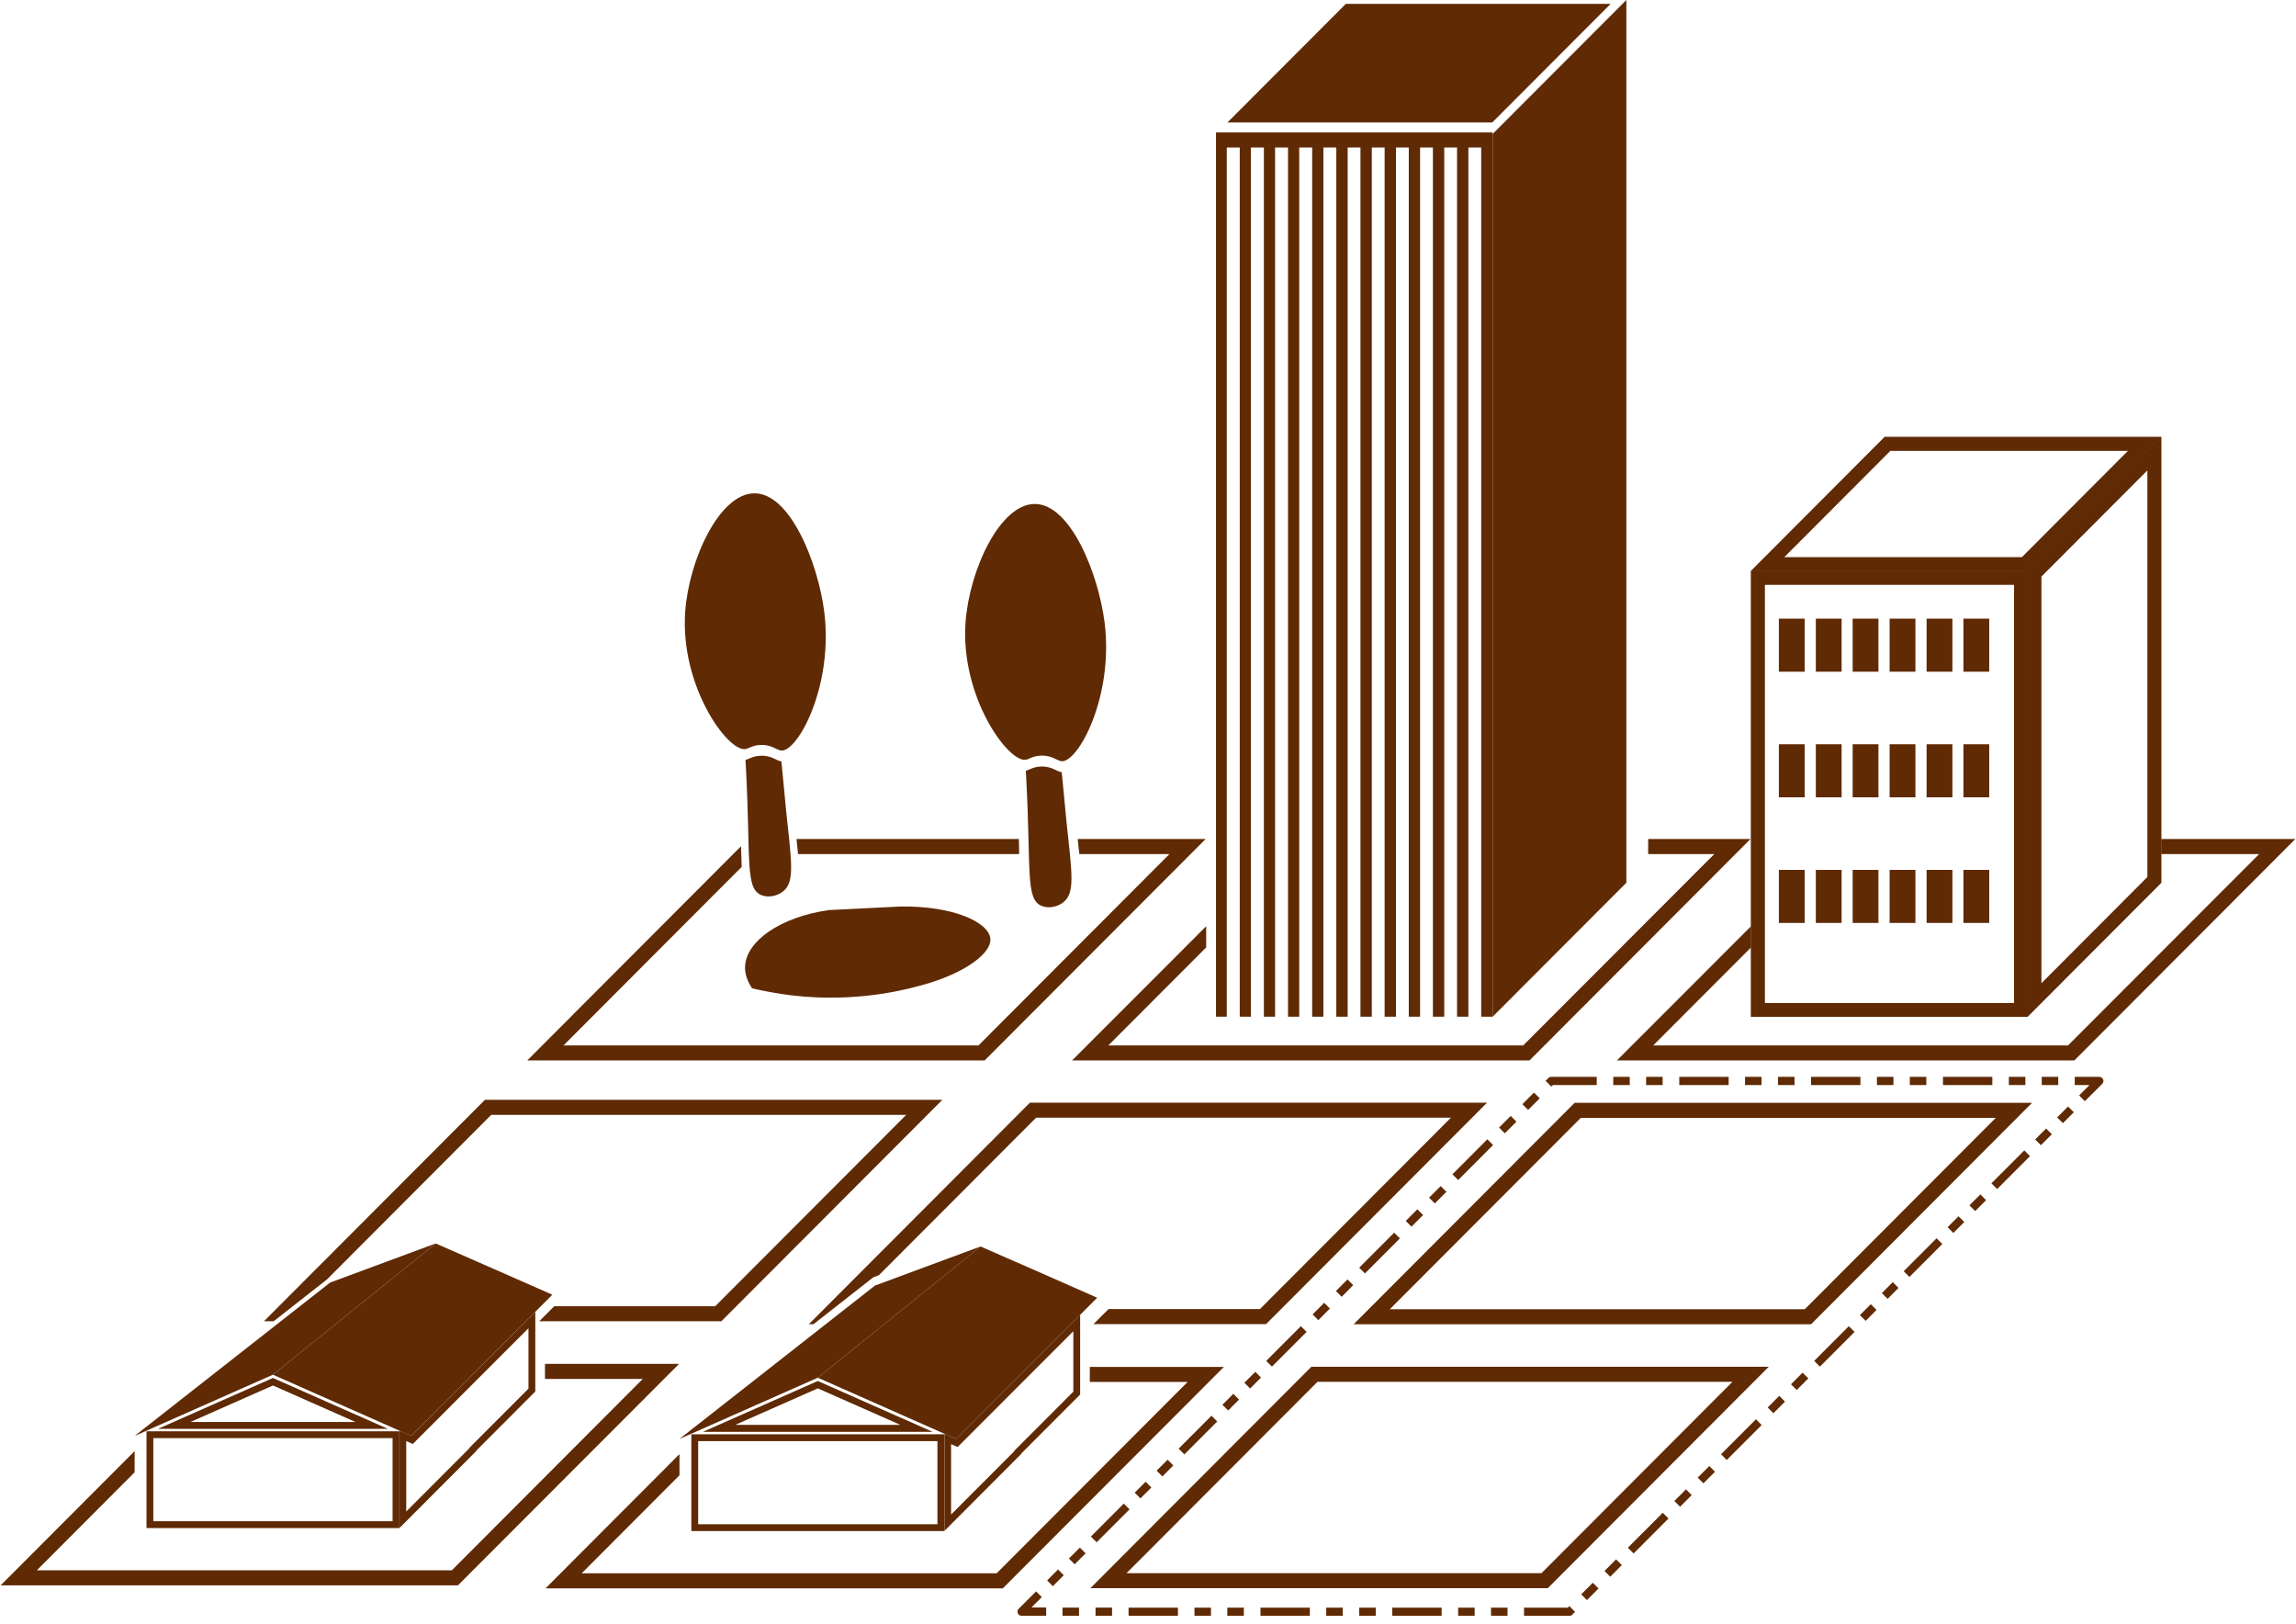 <svg width="99" height="70" viewBox="0 0 99 70" fill="none" xmlns="http://www.w3.org/2000/svg">
<path d="M38.827 39.082C41.097 39.047 42.639 39.76 42.703 40.467C42.756 41.097 41.639 41.887 40.121 42.364C38.933 42.73 37.221 43.089 35.162 42.995C34.121 42.948 33.204 42.788 32.427 42.606C32.151 42.193 32.115 41.857 32.127 41.645C32.186 40.579 33.621 39.541 35.733 39.235C36.768 39.182 37.797 39.129 38.827 39.082Z" fill="#5F2A04"/>
<path d="M86.054 48.193L77.819 56.443H59.926L68.161 48.193H86.054ZM87.619 47.544H67.896L58.367 57.091H78.09L87.619 47.544Z" fill="#5F2A04"/>
<path d="M74.702 59.571L66.467 67.821H48.574L56.809 59.571H74.702ZM76.266 58.923H56.544L47.015 68.469H66.737L76.266 58.923Z" fill="#5F2A04"/>
<path d="M91.772 19.429L87.183 24.026H76.919L81.507 19.429H91.772ZM93.189 18.84H81.266L75.502 24.615H87.431L93.189 18.84Z" fill="#5F2A04"/>
<path d="M86.842 25.204V43.242H76.09V25.204H86.842ZM87.431 24.615H75.502V43.831H87.431V24.615Z" fill="#5F2A04"/>
<path d="M92.601 20.26V37.809L88.013 42.406V24.857L92.601 20.26ZM93.189 18.84L87.425 24.615V43.831L93.189 38.056V18.84Z" fill="#5F2A04"/>
<path d="M93.189 36.171V36.819H97.412L89.171 45.069H71.284L75.502 40.844V39.931L69.719 45.717H89.442L98.971 36.171H93.189Z" fill="#5F2A04"/>
<path d="M91.772 19.429L87.183 24.026H76.919L81.507 19.429H91.772ZM93.189 18.84H81.266L75.502 24.615H87.431L93.189 18.84Z" fill="#5F2A04"/>
<path d="M86.842 25.204V43.242H76.09V25.204H86.842ZM87.431 24.615H75.502V43.831H87.431V24.615Z" fill="#5F2A04"/>
<path d="M92.601 20.26V37.809L88.013 42.406V24.857L92.601 20.26ZM93.189 18.84L87.425 24.615V43.831L93.189 38.056V18.84Z" fill="#5F2A04"/>
<path d="M46.991 58.929V59.577H51.209L42.974 67.827H25.081L29.298 63.602V62.689L23.522 68.476H43.239L52.773 58.929H46.991Z" fill="#5F2A04"/>
<path d="M40.421 62.129V65.712H30.104V62.129H40.421ZM40.715 61.834H29.81V66.006H40.715V61.834Z" fill="#5F2A04"/>
<path d="M35.262 59.854L38.821 61.427H35.262H31.704L35.262 59.854ZM35.262 59.536L30.31 61.728H35.262H40.215L35.262 59.536Z" fill="#5F2A04"/>
<path d="M42.279 53.737C39.938 55.623 37.603 57.509 35.262 59.395C37.25 60.273 39.239 61.151 41.227 62.035C43.256 60.007 45.279 57.974 47.309 55.947C45.632 55.205 43.956 54.468 42.279 53.737Z" fill="#5F2A04"/>
<path d="M37.727 55.423C34.915 57.627 32.109 59.831 29.298 62.035C31.286 61.156 33.274 60.278 35.262 59.395C37.603 57.509 39.938 55.623 42.28 53.737C40.762 54.297 39.245 54.857 37.727 55.423Z" fill="#5F2A04"/>
<path d="M46.28 57.391V57.639V58.422V58.811V59.725V59.996L43.821 62.459L43.733 62.547V62.565L41.009 65.294V64.698V64.309V63.526V63.137V62.259L41.109 62.3L41.292 62.383L41.433 62.241L46.28 57.391ZM46.574 56.684C44.792 58.47 43.009 60.249 41.227 62.035C41.062 61.964 40.898 61.888 40.739 61.817L40.721 61.834V62.223V63.137V63.526V64.309V64.698V65.612V66.001L44.033 62.683V62.665L46.574 60.12V59.731V58.817V58.428V57.645V57.256V56.684Z" fill="#5F2A04"/>
<path d="M23.498 58.799V59.447H27.716L19.481 67.698H1.588L5.805 63.472V62.559L0.029 68.346H19.746L29.28 58.799H23.498Z" fill="#5F2A04"/>
<path d="M11.769 59.73L15.328 61.304H11.769H8.21L11.769 59.73ZM11.769 59.406L6.816 61.598H11.769H16.722L11.769 59.406Z" fill="#5F2A04"/>
<path d="M18.786 53.607C16.445 55.493 14.11 57.379 11.769 59.265C13.757 60.143 15.745 61.021 17.733 61.905C19.763 59.877 21.786 57.844 23.816 55.817C22.139 55.075 20.463 54.344 18.786 53.607Z" fill="#5F2A04"/>
<path d="M14.234 55.293C11.422 57.497 8.616 59.701 5.805 61.905C7.793 61.027 9.781 60.148 11.769 59.265C14.11 57.379 16.445 55.493 18.786 53.607C17.269 54.167 15.751 54.727 14.234 55.293Z" fill="#5F2A04"/>
<path d="M22.787 57.261V57.509V58.293V58.681V59.595V59.866L20.328 62.329L20.24 62.418V62.435L17.516 65.164V64.569V64.18V63.396V63.007V62.129L17.616 62.17L17.799 62.253L17.94 62.111L22.787 57.261ZM23.081 56.554C21.298 58.34 19.516 60.119 17.734 61.905C17.569 61.834 17.404 61.758 17.246 61.687L17.228 61.705V62.093V63.007V63.396V64.18V64.569V65.482V65.871L20.54 62.553V62.535L23.081 59.99V59.601V58.687V58.298V57.515V57.126V56.554Z" fill="#5F2A04"/>
<path d="M16.928 61.999V65.582H6.611V61.999H16.928ZM17.222 61.705H6.317V65.877H17.222V61.705Z" fill="#5F2A04"/>
<path d="M89.895 47.473L89.648 47.226L90.096 46.778H89.46V46.424H90.519C90.59 46.424 90.654 46.466 90.684 46.536C90.713 46.601 90.695 46.678 90.642 46.731L89.895 47.473Z" fill="#5F2A04"/>
<path d="M88.748 46.778H88.037V46.424H88.748V46.778ZM87.325 46.778H86.619V46.424H87.331V46.778H87.325Z" fill="#5F2A04"/>
<path d="M56.844 56.914L56.597 56.666L57.097 56.165L57.344 56.413L56.844 56.914ZM57.85 55.906L57.602 55.658L58.102 55.158L58.349 55.405L57.85 55.906ZM58.855 54.898L58.608 54.651L60.114 53.142L60.361 53.39L58.855 54.898ZM60.861 52.883L60.614 52.635L61.114 52.135L61.361 52.382L60.861 52.883ZM61.867 51.881L61.62 51.634L62.12 51.133L62.367 51.38L61.867 51.881ZM62.873 50.873L62.626 50.626L64.132 49.117L64.379 49.365L62.873 50.873ZM64.885 48.858L64.638 48.611L65.138 48.11L65.385 48.357L64.885 48.858ZM65.89 47.85L65.643 47.603L66.143 47.102L66.39 47.349L65.89 47.85ZM66.89 46.843L66.643 46.595L66.761 46.477C66.796 46.442 66.837 46.424 66.884 46.424H68.849V46.778H66.961L66.89 46.843ZM85.907 46.778H83.778V46.424H85.907V46.778ZM83.06 46.778H82.349V46.424H83.06V46.778ZM81.643 46.778H80.931V46.424H81.643V46.778ZM80.219 46.778H78.09V46.424H80.219V46.778ZM77.378 46.778H76.666V46.424H77.378V46.778ZM75.955 46.778H75.243V46.424H75.955V46.778ZM74.537 46.778H72.408V46.424H74.537V46.778ZM71.69 46.778H70.978V46.424H71.69V46.778ZM70.272 46.778H69.561V46.424H70.272V46.778Z" fill="#5F2A04"/>
<path d="M54.844 58.917L54.597 58.67L55.332 57.933C55.338 57.927 55.338 57.921 55.344 57.921L56.091 57.173L56.338 57.42L55.602 58.157C55.597 58.163 55.597 58.169 55.591 58.169L54.844 58.917Z" fill="#5F2A04"/>
<path d="M52.956 60.809L52.709 60.561L53.179 60.09L53.426 60.337L52.956 60.809ZM53.903 59.86L53.656 59.612L54.126 59.141L54.373 59.389L53.903 59.86Z" fill="#5F2A04"/>
<path d="M45.397 68.382L45.15 68.134L45.621 67.663L45.868 67.91L45.397 68.382ZM46.338 67.439L46.091 67.191L46.562 66.72L46.809 66.967L46.338 67.439ZM47.285 66.49L47.038 66.243L48.456 64.822L48.703 65.07L47.285 66.49ZM49.173 64.598L48.926 64.351L49.397 63.88L49.644 64.127L49.173 64.598ZM50.12 63.65L49.873 63.402L50.344 62.931L50.591 63.178L50.12 63.65ZM51.068 62.701L50.821 62.453L52.238 61.033L52.485 61.281L51.068 62.701Z" fill="#5F2A04"/>
<path d="M45.109 69.66H44.05C43.98 69.66 43.915 69.619 43.886 69.548C43.856 69.478 43.874 69.407 43.927 69.354L44.674 68.606L44.921 68.853L44.474 69.301H45.109V69.66Z" fill="#5F2A04"/>
<path d="M47.95 69.66H47.238V69.306H47.95V69.66ZM46.527 69.66H45.815V69.306H46.527V69.66Z" fill="#5F2A04"/>
<path d="M67.679 69.66H65.714V69.307H67.602L67.667 69.242L67.914 69.489L67.796 69.607C67.773 69.642 67.726 69.66 67.679 69.66ZM65.002 69.66H64.291V69.307H65.002V69.66ZM63.585 69.66H62.873V69.307H63.585V69.66ZM62.161 69.66H60.032V69.307H62.161V69.66ZM59.32 69.66H58.608V69.307H59.32V69.66ZM57.897 69.66H57.185V69.307H57.897V69.66ZM56.479 69.66H54.35V69.307H56.479V69.66ZM53.632 69.66H52.92V69.307H53.632V69.66ZM52.215 69.66H51.503V69.307H52.215V69.66ZM50.791 69.66H48.662V69.307H50.791V69.66ZM68.426 68.983L68.179 68.735L68.679 68.234L68.926 68.482L68.426 68.983ZM69.431 67.975L69.184 67.727L69.684 67.226L69.931 67.474L69.431 67.975ZM70.437 66.973L70.19 66.725L71.696 65.217L71.943 65.465L70.437 66.973ZM72.443 64.958L72.196 64.71L72.696 64.209L72.943 64.457L72.443 64.958ZM73.449 63.95L73.202 63.703L73.702 63.202L73.949 63.449L73.449 63.95ZM74.455 62.942L74.208 62.695L75.714 61.186L75.961 61.434L74.455 62.942ZM76.466 60.927L76.219 60.679L76.719 60.178L76.966 60.426L76.466 60.927ZM77.472 59.925L77.225 59.678L77.725 59.177L77.972 59.424L77.472 59.925Z" fill="#5F2A04"/>
<path d="M78.472 58.917L78.225 58.67L78.96 57.933C78.966 57.927 78.966 57.921 78.972 57.921L79.719 57.173L79.966 57.42L79.231 58.157C79.225 58.163 79.225 58.169 79.219 58.169L78.472 58.917Z" fill="#5F2A04"/>
<path d="M80.443 56.944L80.196 56.696L80.666 56.225L80.913 56.472L80.443 56.944ZM81.39 55.995L81.143 55.747L81.613 55.276L81.86 55.523L81.39 55.995Z" fill="#5F2A04"/>
<path d="M82.331 55.051L82.084 54.804L83.502 53.384L83.749 53.631L82.331 55.051ZM84.225 53.154L83.978 52.907L84.449 52.435L84.696 52.683L84.225 53.154ZM85.166 52.211L84.919 51.964L85.39 51.492L85.637 51.74L85.166 52.211ZM86.113 51.262L85.866 51.015L87.284 49.595L87.531 49.842L86.113 51.262ZM88.001 49.371L87.754 49.123L88.225 48.652L88.472 48.899L88.001 49.371ZM88.948 48.422L88.701 48.175L89.172 47.703L89.419 47.951L88.948 48.422Z" fill="#5F2A04"/>
<path d="M44.403 47.544L34.874 57.09H35.074C35.933 56.418 36.792 55.74 37.651 55.069C37.733 55.039 37.815 55.01 37.898 54.974L44.674 48.186H62.561L54.326 56.436H47.797C47.58 56.654 47.368 56.866 47.15 57.084H54.591L64.12 47.538H44.403V47.544Z" fill="#5F2A04"/>
<path d="M20.91 47.415L11.381 56.961H11.799C12.563 56.36 13.334 55.759 14.099 55.158L21.181 48.063H39.074L30.839 56.313H23.898C23.68 56.531 23.469 56.743 23.251 56.961H31.104L40.633 47.415H20.91Z" fill="#5F2A04"/>
<path d="M77.814 26.671H76.702V28.958H77.814V26.671Z" fill="#5F2A04"/>
<path d="M79.408 26.671H78.296V28.958H79.408V26.671Z" fill="#5F2A04"/>
<path d="M80.996 26.671H79.884V28.958H80.996V26.671Z" fill="#5F2A04"/>
<path d="M82.59 26.671H81.478V28.958H82.59V26.671Z" fill="#5F2A04"/>
<path d="M84.184 26.671H83.072V28.958H84.184V26.671Z" fill="#5F2A04"/>
<path d="M85.772 26.671H84.66V28.958H85.772V26.671Z" fill="#5F2A04"/>
<path d="M77.814 32.086H76.702V34.373H77.814V32.086Z" fill="#5F2A04"/>
<path d="M79.408 32.086H78.296V34.373H79.408V32.086Z" fill="#5F2A04"/>
<path d="M80.996 32.086H79.884V34.373H80.996V32.086Z" fill="#5F2A04"/>
<path d="M82.59 32.086H81.478V34.373H82.59V32.086Z" fill="#5F2A04"/>
<path d="M84.184 32.086H83.072V34.373H84.184V32.086Z" fill="#5F2A04"/>
<path d="M85.772 32.086H84.66V34.373H85.772V32.086Z" fill="#5F2A04"/>
<path d="M77.814 37.502H76.702V39.789H77.814V37.502Z" fill="#5F2A04"/>
<path d="M79.408 37.502H78.296V39.789H79.408V37.502Z" fill="#5F2A04"/>
<path d="M80.996 37.502H79.884V39.789H80.996V37.502Z" fill="#5F2A04"/>
<path d="M82.59 37.502H81.478V39.789H82.59V37.502Z" fill="#5F2A04"/>
<path d="M84.184 37.502H83.072V39.789H84.184V37.502Z" fill="#5F2A04"/>
<path d="M85.772 37.502H84.66V39.789H85.772V37.502Z" fill="#5F2A04"/>
<path d="M35.539 26.365C35.945 29.553 34.41 32.399 33.692 32.358C33.492 32.346 33.269 32.093 32.792 32.116C32.451 32.128 32.286 32.27 32.145 32.293C31.392 32.429 29.316 29.588 29.545 26.365C29.71 24.108 31.033 21.256 32.539 21.268C34.086 21.273 35.274 24.297 35.539 26.365Z" fill="#5F2A04"/>
<path d="M33.692 32.823C33.492 32.811 33.269 32.558 32.792 32.582C32.451 32.593 32.286 32.735 32.145 32.758C32.145 32.841 32.151 32.917 32.157 32.982C32.38 37.09 32.11 38.327 32.851 38.598C33.163 38.716 33.527 38.61 33.745 38.445C34.292 38.038 34.127 37.166 33.892 34.909C33.81 34.072 33.751 33.383 33.692 32.823Z" fill="#5F2A04"/>
<path d="M47.627 26.824C48.033 30.012 46.498 32.859 45.78 32.818C45.58 32.806 45.356 32.552 44.88 32.576C44.539 32.588 44.374 32.729 44.233 32.753C43.48 32.888 41.404 30.048 41.633 26.824C41.798 24.567 43.121 21.715 44.627 21.727C46.174 21.739 47.362 24.756 47.627 26.824Z" fill="#5F2A04"/>
<path d="M45.78 33.289C45.58 33.277 45.356 33.024 44.88 33.047C44.538 33.059 44.374 33.201 44.233 33.224C44.233 33.307 44.239 33.383 44.244 33.448C44.468 37.556 44.197 38.793 44.938 39.064C45.25 39.182 45.615 39.076 45.833 38.911C46.38 38.504 46.215 37.632 45.98 35.375C45.897 34.538 45.839 33.843 45.78 33.289Z" fill="#5F2A04"/>
<path d="M64.361 5.775V24.615V24.992V43.831L70.126 38.056V19.217V18.84V0L64.361 5.775Z" fill="#5F2A04"/>
<path d="M52.432 5.71V43.831H52.897V6.358H53.456V43.831H53.938V6.358H54.497V43.831H54.979V6.358H55.538V43.831H56.02V6.358H56.579V43.831H57.062V6.358H57.62V43.831H58.109V6.358H58.661V43.831H59.15V6.358H59.703V43.831H60.191V6.358H60.744V43.831H61.232V6.358H61.785V43.831H62.273V6.358H62.826V43.831H63.314V6.358H63.867V43.831H64.361V5.71H52.432Z" fill="#5F2A04"/>
<path d="M69.449 0.165L64.343 5.28H52.926L58.032 0.165H69.449Z" fill="#5F2A04"/>
<path d="M43.933 36.171H34.345C34.368 36.401 34.392 36.619 34.41 36.819H43.944C43.944 36.613 43.939 36.401 43.933 36.171Z" fill="#5F2A04"/>
<path d="M46.468 36.171C46.491 36.401 46.515 36.613 46.538 36.819H50.426L42.192 45.069H24.298L31.98 37.373C31.968 37.108 31.963 36.807 31.951 36.483L22.734 45.717H42.456L51.985 36.171H46.468Z" fill="#5F2A04"/>
<path d="M71.067 36.171V36.819H73.919L65.679 45.069H47.791L52.009 40.844V39.931L46.227 45.717H65.949L75.478 36.171H71.067Z" fill="#5F2A04"/>
</svg>
